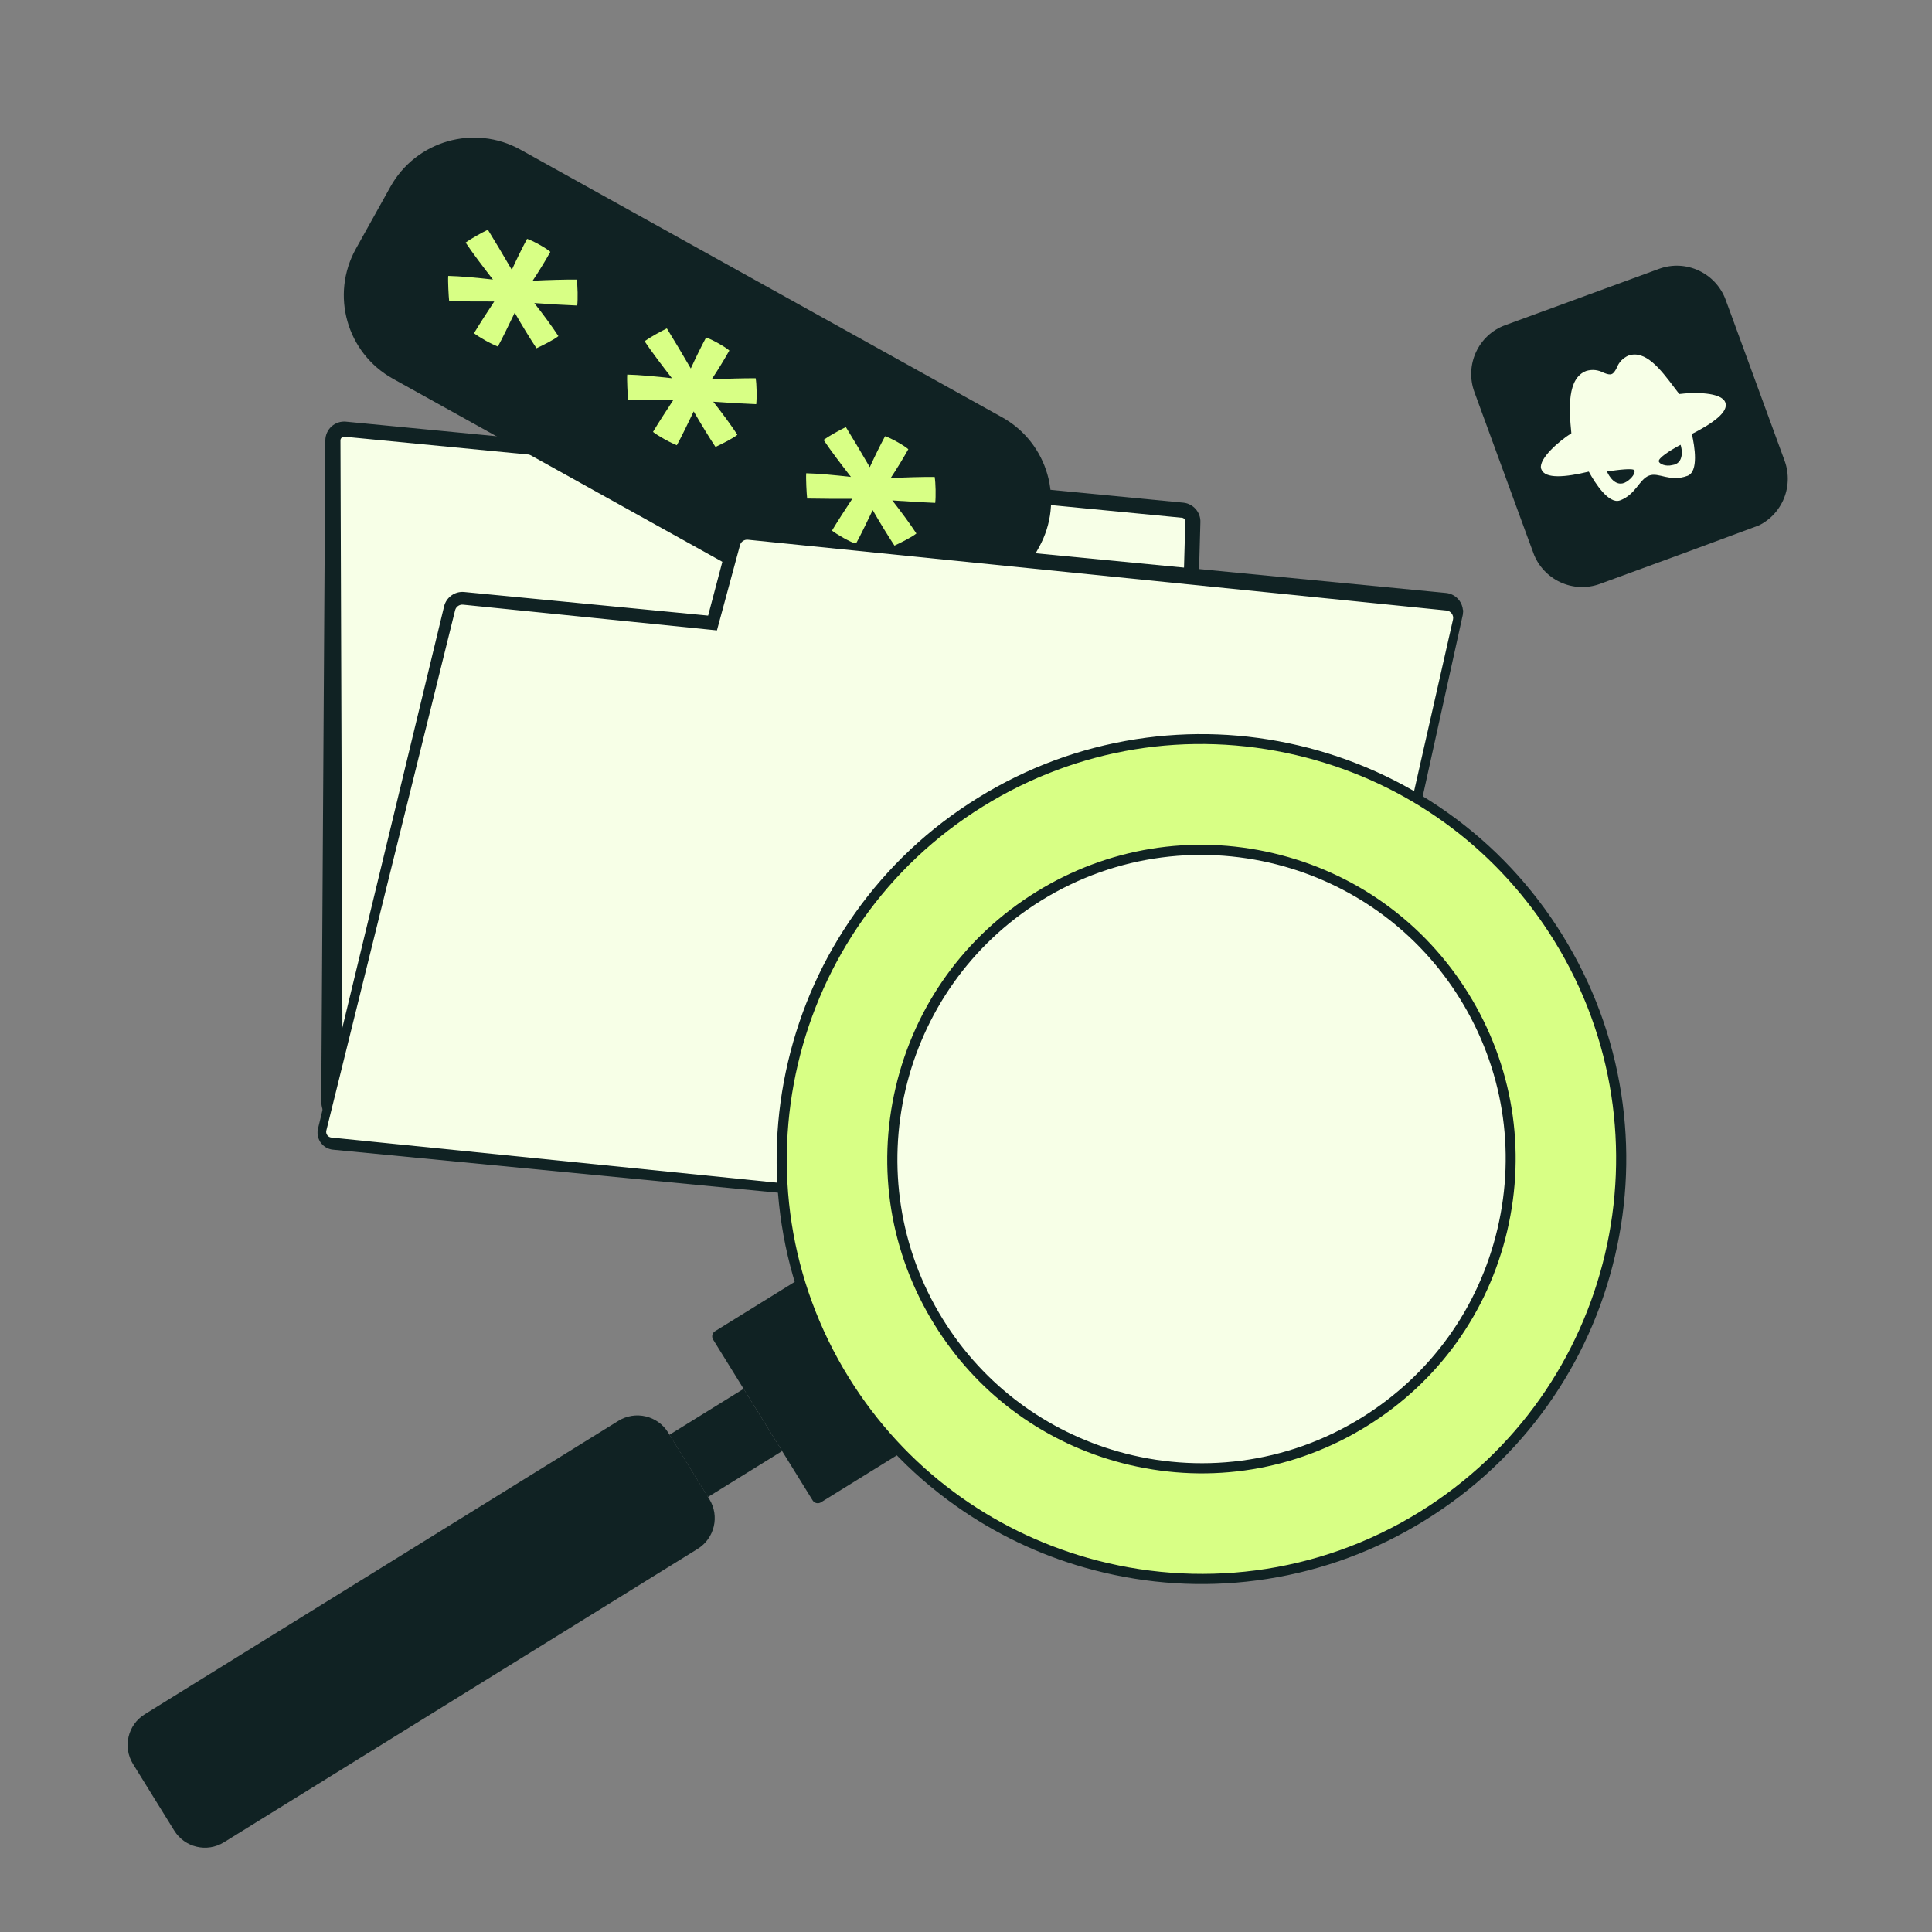 <svg width="171" height="171" viewBox="0 0 171 171" fill="none" xmlns="http://www.w3.org/2000/svg">
<rect x="0" y="0" width="171" height="171" fill="#808080" stroke="none"/>
<g clip-path="url(#clip0_279_831)">
<g clip-path="url(#clip1_279_831)">
<path d="M29.667 98.731C29.336 98.448 29.1 97.963 29.103 97.445L29.103 97.445L29.465 38.977L29.667 98.731ZM29.667 98.731L29.684 98.733C29.828 98.747 30.042 98.766 30.324 98.789C30.887 98.835 31.706 98.897 32.747 98.972C34.827 99.122 37.782 99.327 41.323 99.566C48.401 100.044 57.812 100.663 67.213 101.276C76.614 101.889 86.006 102.495 93.048 102.948C96.568 103.175 99.501 103.363 101.554 103.495L103.937 103.648L103.974 103.65L105.579 46.184C105.593 45.66 105.204 45.215 104.687 45.16L30.57 37.989L30.565 37.989C29.979 37.928 29.469 38.386 29.465 38.976L29.667 98.731Z" fill="#F7FFE7"/>
<path d="M30.34 100.189L29.388 99.374L29 99.331L28.999 99.005C28.642 98.584 28.431 98.011 28.434 97.441L28.796 38.979C28.797 38.745 28.847 38.514 28.943 38.3C29.038 38.087 29.177 37.896 29.351 37.739C29.522 37.587 29.723 37.47 29.941 37.398C30.158 37.326 30.389 37.3 30.617 37.321L30.627 37.322L30.642 37.324L104.751 44.493C105.616 44.586 106.27 45.336 106.247 46.201L104.623 104.36L103.897 104.316L101.511 104.163C99.458 104.032 96.525 103.843 93.004 103.617C86.583 103.204 76.889 102.578 67.17 101.944C56.188 101.229 47.477 100.653 41.277 100.234C37.607 99.986 34.721 99.786 32.698 99.64C31.678 99.566 30.884 99.506 30.338 99.462L30.34 100.189L30.34 100.189ZM30.134 38.974L30.333 98.118L30.379 98.121C30.922 98.166 31.735 98.227 32.795 98.304C34.815 98.45 37.699 98.65 41.368 98.897C47.566 99.317 56.276 99.892 67.257 100.608C76.976 101.241 86.67 101.867 93.091 102.28C96.611 102.507 99.544 102.695 101.597 102.827L103.325 102.937L104.91 46.165C104.913 46.082 104.884 46 104.829 45.937C104.774 45.874 104.698 45.834 104.615 45.826L30.496 38.655L30.494 38.655C30.449 38.651 30.403 38.655 30.36 38.67C30.317 38.684 30.277 38.707 30.243 38.737C30.209 38.767 30.182 38.804 30.164 38.844C30.145 38.885 30.134 38.929 30.134 38.974L30.134 38.974Z" fill="#102223"/>
<path d="M28.944 100.754L28.945 100.756L28.945 100.758C29.015 100.852 29.105 100.93 29.207 100.988C29.31 101.045 29.423 101.08 29.54 101.091L115.743 109.43C116.242 109.479 116.703 109.144 116.811 108.65C116.92 108.155 128.797 54.36 128.797 54.36L128.798 54.36C128.927 53.773 128.514 53.206 127.919 53.149L66.165 47.175C65.93 47.152 65.694 47.214 65.499 47.349C65.305 47.485 65.165 47.685 65.105 47.914L65.105 47.915L63.346 54.566L63.177 55.207L62.518 55.143L41.021 53.064C40.782 53.041 40.543 53.105 40.347 53.245C40.152 53.385 40.013 53.59 39.956 53.824L28.798 100.045C28.735 100.307 28.797 100.561 28.944 100.754L28.944 100.754Z" fill="#F7FFE7"/>
<path d="M29.473 101.757C29.046 101.715 28.669 101.503 28.412 101.161L28.328 101.049L28.323 101.029C28.116 100.687 28.054 100.277 28.148 99.889L39.307 53.667C39.501 52.863 40.266 52.317 41.086 52.397L62.676 54.486L64.459 47.743C64.559 47.359 64.792 47.024 65.117 46.798C65.442 46.571 65.837 46.468 66.231 46.508L127.984 52.482L127.987 52.482C128.221 52.505 128.448 52.578 128.652 52.695C128.856 52.812 129.033 52.971 129.172 53.162C129.35 53.408 129.458 53.698 129.484 54.001L129.553 54.044L117.465 108.794C117.284 109.617 116.516 110.178 115.679 110.097L29.476 101.757L29.473 101.757L29.473 101.757ZM29.49 100.366C29.519 100.4 29.557 100.419 29.605 100.423L29.605 100.423L115.808 108.763C115.888 108.77 115.968 108.748 116.032 108.701C116.097 108.653 116.142 108.584 116.159 108.505L128.145 54.215C128.155 54.169 128.156 54.122 128.146 54.076C128.137 54.031 128.118 53.987 128.09 53.95C128.063 53.912 128.028 53.88 127.988 53.857C127.947 53.834 127.903 53.82 127.856 53.815L127.856 53.815L66.102 47.841C66.025 47.833 65.948 47.853 65.885 47.896C65.821 47.939 65.774 48.004 65.753 48.078L65.751 48.085L63.679 55.928L40.957 53.73C40.879 53.723 40.8 53.744 40.736 53.79C40.671 53.836 40.626 53.904 40.607 53.981L29.448 100.202C29.435 100.257 29.445 100.306 29.477 100.348L29.49 100.366L29.49 100.366Z" fill="#102223"/>
</g>
<g clip-path="url(#clip2_279_831)">
<path d="M88.688 36.931L46.065 13.246C41.982 10.977 36.827 12.451 34.552 16.537L31.503 22.013C29.227 26.099 30.692 31.251 34.776 33.52L77.398 57.205C81.481 59.474 86.636 58.001 88.912 53.914L91.961 48.439C94.237 44.352 92.771 39.2 88.688 36.931Z" fill="#102223"/>
<path d="M43 30.158C42.568 29.916 42.137 29.644 41.954 29.494C42.443 28.681 43.085 27.684 43.746 26.684C42.394 26.683 40.926 26.682 39.755 26.657C39.707 26.236 39.636 24.873 39.672 24.421C40.728 24.444 42.25 24.586 43.631 24.744C42.788 23.658 41.826 22.395 41.211 21.468C41.689 21.121 42.68 20.573 43.182 20.334C43.715 21.199 44.57 22.622 45.3 23.881C45.755 22.891 46.228 21.927 46.652 21.14C46.895 21.213 47.328 21.424 47.735 21.651C48.141 21.879 48.535 22.13 48.711 22.292C48.234 23.143 47.685 24.034 47.144 24.85C48.504 24.776 50.044 24.739 51.042 24.746C51.132 25.269 51.155 26.479 51.09 27.042C50.093 27.004 48.621 26.921 47.29 26.823C48.059 27.804 48.876 28.907 49.423 29.749C49.042 30.071 47.98 30.596 47.485 30.823C46.932 29.994 46.2 28.797 45.557 27.681C45.022 28.784 44.453 29.978 44.063 30.674C43.859 30.591 43.42 30.393 43 30.158L43 30.158ZM58.843 38.892C58.41 38.651 57.979 38.378 57.796 38.228C58.285 37.415 58.927 36.419 59.588 35.417C58.236 35.418 56.768 35.416 55.597 35.391C55.549 34.97 55.478 33.607 55.515 33.155C56.57 33.178 58.093 33.321 59.473 33.478C58.63 32.392 57.668 31.13 57.053 30.203C57.531 29.855 58.523 29.307 59.024 29.068C59.558 29.933 60.412 31.357 61.142 32.616C61.597 31.625 62.07 30.661 62.495 29.874C62.738 29.947 63.17 30.158 63.577 30.385C63.984 30.613 64.377 30.864 64.554 31.026C64.076 31.878 63.527 32.768 62.986 33.584C64.347 33.51 65.886 33.473 66.884 33.48C66.975 34.003 66.997 35.213 66.933 35.776C65.936 35.738 64.463 35.655 63.132 35.557C63.901 36.538 64.719 37.641 65.265 38.482C64.884 38.805 63.822 39.33 63.327 39.557C62.774 38.728 62.043 37.531 61.399 36.415C60.865 37.518 60.296 38.712 59.905 39.408C59.701 39.325 59.262 39.127 58.843 38.892L58.843 38.892ZM74.685 47.627C74.253 47.385 73.822 47.112 73.638 46.962C74.128 46.149 74.769 45.153 75.431 44.152C74.079 44.152 72.611 44.15 71.44 44.125C71.391 43.704 71.321 42.342 71.357 41.889C72.413 41.912 73.935 42.055 75.316 42.213C74.472 41.126 73.511 39.864 72.895 38.937C73.374 38.59 74.365 38.041 74.867 37.802C75.4 38.667 76.255 40.091 76.984 41.35C77.439 40.359 77.913 39.395 78.337 38.609C78.58 38.682 79.013 38.892 79.42 39.12C79.826 39.347 80.219 39.599 80.396 39.761C79.919 40.612 79.369 41.502 78.829 42.319C80.189 42.244 81.729 42.207 82.726 42.214C82.817 42.737 82.84 43.947 82.775 44.51C81.778 44.472 80.305 44.389 78.975 44.291C79.744 45.272 80.561 46.376 81.108 47.217C80.727 47.539 79.665 48.064 79.17 48.291C78.617 47.462 77.885 46.265 77.242 45.149C76.707 46.252 76.138 47.447 75.748 48.142C75.544 48.06 75.105 47.861 74.685 47.627L74.685 47.627Z" fill="#D8FF85"/>
</g>
<g clip-path="url(#clip3_279_831)">
<path d="M28.698 100.682L28.699 100.684L28.699 100.686C28.836 100.869 29.043 100.996 29.294 101.021L115.598 109.765C116.098 109.816 116.561 109.485 116.673 108.992L128.934 54.911C129.066 54.326 128.655 53.759 128.06 53.699L66.233 47.434C65.997 47.41 65.76 47.471 65.565 47.605C65.37 47.739 65.229 47.938 65.167 48.167L63.374 54.792L63.202 55.431L62.542 55.364L41.02 53.183C40.526 53.133 40.07 53.455 39.95 53.936L28.556 99.975C28.491 100.236 28.552 100.49 28.699 100.682L28.698 100.682Z" fill="#F7FFE7"/>
<path d="M115.718 110.109C115.667 110.11 115.616 110.108 115.565 110.102L29.26 101.358C28.924 101.324 28.629 101.158 28.428 100.889L28.379 100.823L28.377 100.815C28.203 100.544 28.147 100.213 28.226 99.894L39.62 53.854C39.779 53.212 40.396 52.778 41.054 52.845L62.949 55.063L64.838 48.078C64.92 47.771 65.109 47.504 65.371 47.324C65.633 47.144 65.951 47.063 66.268 47.096L128.094 53.361C128.475 53.399 128.822 53.599 129.046 53.91C129.261 54.208 129.343 54.583 129.274 54.942L129.274 54.946L129.265 54.985L117.004 109.067C116.867 109.675 116.328 110.101 115.718 110.109L115.718 110.109ZM28.996 100.512C29.081 100.61 29.2 100.671 29.329 100.683L115.634 109.427C115.965 109.461 116.268 109.242 116.342 108.917L128.603 54.836C128.645 54.649 128.606 54.461 128.494 54.306C128.44 54.23 128.37 54.166 128.29 54.12C128.209 54.073 128.119 54.044 128.026 54.035L66.199 47.771C66.046 47.755 65.892 47.793 65.764 47.879C65.636 47.965 65.542 48.093 65.5 48.241L65.496 48.254L63.456 55.795L62.508 55.699L40.986 53.519C40.662 53.486 40.359 53.699 40.281 54.016L28.886 100.056C28.848 100.207 28.878 100.356 28.97 100.478L28.996 100.512Z" fill="#102223"/>
</g>
<g clip-path="url(#clip4_279_831)">
<path d="M70.322 113.468L63.287 117.826C63.037 117.981 62.96 118.309 63.115 118.56L71.926 132.797C72.081 133.047 72.41 133.125 72.66 132.97L79.695 128.612C79.945 128.457 80.022 128.128 79.867 127.878L71.056 113.641C70.901 113.39 70.572 113.313 70.322 113.468Z" fill="#102223"/>
<path d="M59.252 126.992L65.817 122.925L69.225 128.432L62.66 132.499L59.252 126.992Z" fill="#102223"/>
<path d="M54.732 125.759C56.235 124.829 58.207 125.293 59.137 126.795L62.782 132.685C63.712 134.188 63.248 136.16 61.745 137.092L19.824 163.059C18.322 163.99 16.35 163.526 15.42 162.023L11.774 156.134C10.845 154.631 11.308 152.659 12.811 151.728L54.732 125.759Z" fill="#102223"/>
<path d="M96.189 138.34C115.927 143.944 136.472 132.481 142.079 112.736C147.685 92.99 136.229 72.441 116.492 66.837C96.754 61.233 76.209 72.696 70.603 92.441C64.996 112.186 76.452 132.736 96.189 138.34Z" fill="#D8FF85"/>
<path d="M96.035 138.756C91.924 137.588 88.082 135.749 84.591 133.276C80.484 130.367 77.048 126.704 74.377 122.388C71.706 118.072 69.959 113.362 69.187 108.388C68.44 103.584 68.629 98.737 69.747 93.983C70.865 89.229 72.857 84.806 75.666 80.838C78.576 76.73 82.238 73.291 86.553 70.619C90.868 67.946 95.577 66.198 100.55 65.424C105.353 64.677 110.198 64.864 114.95 65.982C119.703 67.099 124.123 69.091 128.089 71.9C132.196 74.81 135.632 78.473 138.303 82.789C140.975 87.104 142.721 91.815 143.493 96.789C144.24 101.593 144.051 106.44 142.933 111.194C141.815 115.948 139.823 120.371 137.014 124.339C134.104 128.447 130.442 131.885 126.127 134.558C121.812 137.231 117.103 138.979 112.13 139.753C107.327 140.5 102.482 140.313 97.73 139.195C97.16 139.061 96.595 138.914 96.035 138.756ZM116.409 67.271C115.86 67.115 115.308 66.972 114.748 66.84C105.203 64.595 95.355 66.203 87.017 71.368C69.805 82.03 64.471 104.709 75.126 121.924C80.133 130.014 87.797 135.481 96.299 137.895C105.886 140.618 116.54 139.46 125.663 133.809C142.874 123.147 148.209 100.468 137.554 83.253C132.695 75.402 125.231 69.776 116.409 67.271Z" fill="#102223"/>
<path d="M98.865 128.917C113.4 133.044 128.529 124.602 132.658 110.061C136.787 95.521 128.351 80.388 113.816 76.261C99.281 72.134 84.151 80.576 80.023 95.116C75.894 109.657 84.33 124.79 98.865 128.917Z" fill="#F7FFE7"/>
<path d="M98.715 129.333C92.034 127.436 86.382 123.176 82.703 117.231C78.794 110.916 77.578 103.456 79.279 96.225C80.98 88.994 85.394 82.858 91.707 78.947C98.021 75.036 105.479 73.819 112.707 75.518C119.936 77.218 126.068 81.632 129.977 87.947C133.885 94.262 135.101 101.722 133.4 108.953C131.699 116.183 127.286 122.32 120.972 126.231C114.658 130.142 107.2 131.359 99.972 129.659C99.551 129.56 99.131 129.452 98.715 129.333ZM113.702 76.7C106.672 74.704 98.86 75.553 92.171 79.697C79.551 87.514 75.64 104.144 83.452 116.766C87.124 122.699 92.743 126.707 98.977 128.477C106.007 130.474 113.819 129.625 120.508 125.481C126.622 121.694 130.895 115.752 132.542 108.751C134.189 101.749 133.012 94.526 129.227 88.411C125.555 82.479 119.936 78.47 113.702 76.7Z" fill="#102223"/>
</g>
<g clip-path="url(#clip5_279_831)">
<path d="M130.498 34.7L135.704 48.919C136.582 51.316 139.226 52.552 141.609 51.68L155.225 46.696C157.609 45.823 158.83 43.172 157.952 40.775L152.747 26.556C151.869 24.159 149.225 22.923 146.841 23.796L133.226 28.78C130.842 29.652 129.621 32.303 130.498 34.7Z" fill="#102223"/>
<path d="M139.079 38.341C138.861 36.176 138.7 33.449 140.416 32.826C140.665 32.757 140.929 32.728 141.192 32.757C141.455 32.787 141.703 32.868 141.931 32.99C142.603 33.26 142.771 33.187 143.1 32.558C143.183 32.32 143.322 32.107 143.492 31.918C143.666 31.738 143.876 31.592 144.1 31.486C145.631 30.919 146.995 32.718 148.184 34.292C148.337 34.489 148.48 34.69 148.63 34.876C149.929 34.706 152.377 34.699 152.708 35.624C153.019 36.465 151.575 37.483 149.744 38.414C149.999 39.506 150.362 41.755 149.351 42.118C147.77 42.703 146.84 41.769 145.964 42.093C145.087 42.417 144.787 43.772 143.387 44.29C142.39 44.659 141.164 42.74 140.624 41.743C138.553 42.244 136.746 42.406 136.424 41.535L136.39 41.444C136.232 40.581 137.931 39.077 139.099 38.334L139.079 38.341ZM147.992 41.169C149.13 41.025 148.855 39.664 148.746 39.37C147.911 39.806 146.713 40.56 146.822 40.854C146.908 41.087 147.446 41.302 147.992 41.169ZM143.966 42.636C144.448 42.331 144.749 41.874 144.663 41.641C144.577 41.408 143.179 41.592 142.235 41.734C142.344 42.028 143.001 43.247 143.966 42.636Z" fill="#F7FFE7"/>
</g>
</g>
<defs>
<clipPath id="clip0_279_831">
<rect width="171" height="171" fill="white"/>
</clipPath>
<clipPath id="clip1_279_831">
<rect width="101.711" height="64.364" fill="white" transform="translate(28.98 37.033) rotate(5.623)"/>
</clipPath>
<clipPath id="clip2_279_831">
<rect width="65.322" height="37.483" fill="white" transform="translate(52.797 -1.355) rotate(46.428)"/>
</clipPath>
<clipPath id="clip3_279_831">
<rect width="101.711" height="63.68" fill="white" transform="translate(27.484 47.609) rotate(-0.77)"/>
</clipPath>
<clipPath id="clip4_279_831">
<rect width="114.98" height="120.452" fill="white" transform="translate(42.166 45.274) rotate(15.851)"/>
</clipPath>
<clipPath id="clip5_279_831">
<rect width="23.735" height="24.419" fill="white" transform="translate(128.854 30.391) rotate(-20.306)"/>
</clipPath>
</defs>
</svg>
